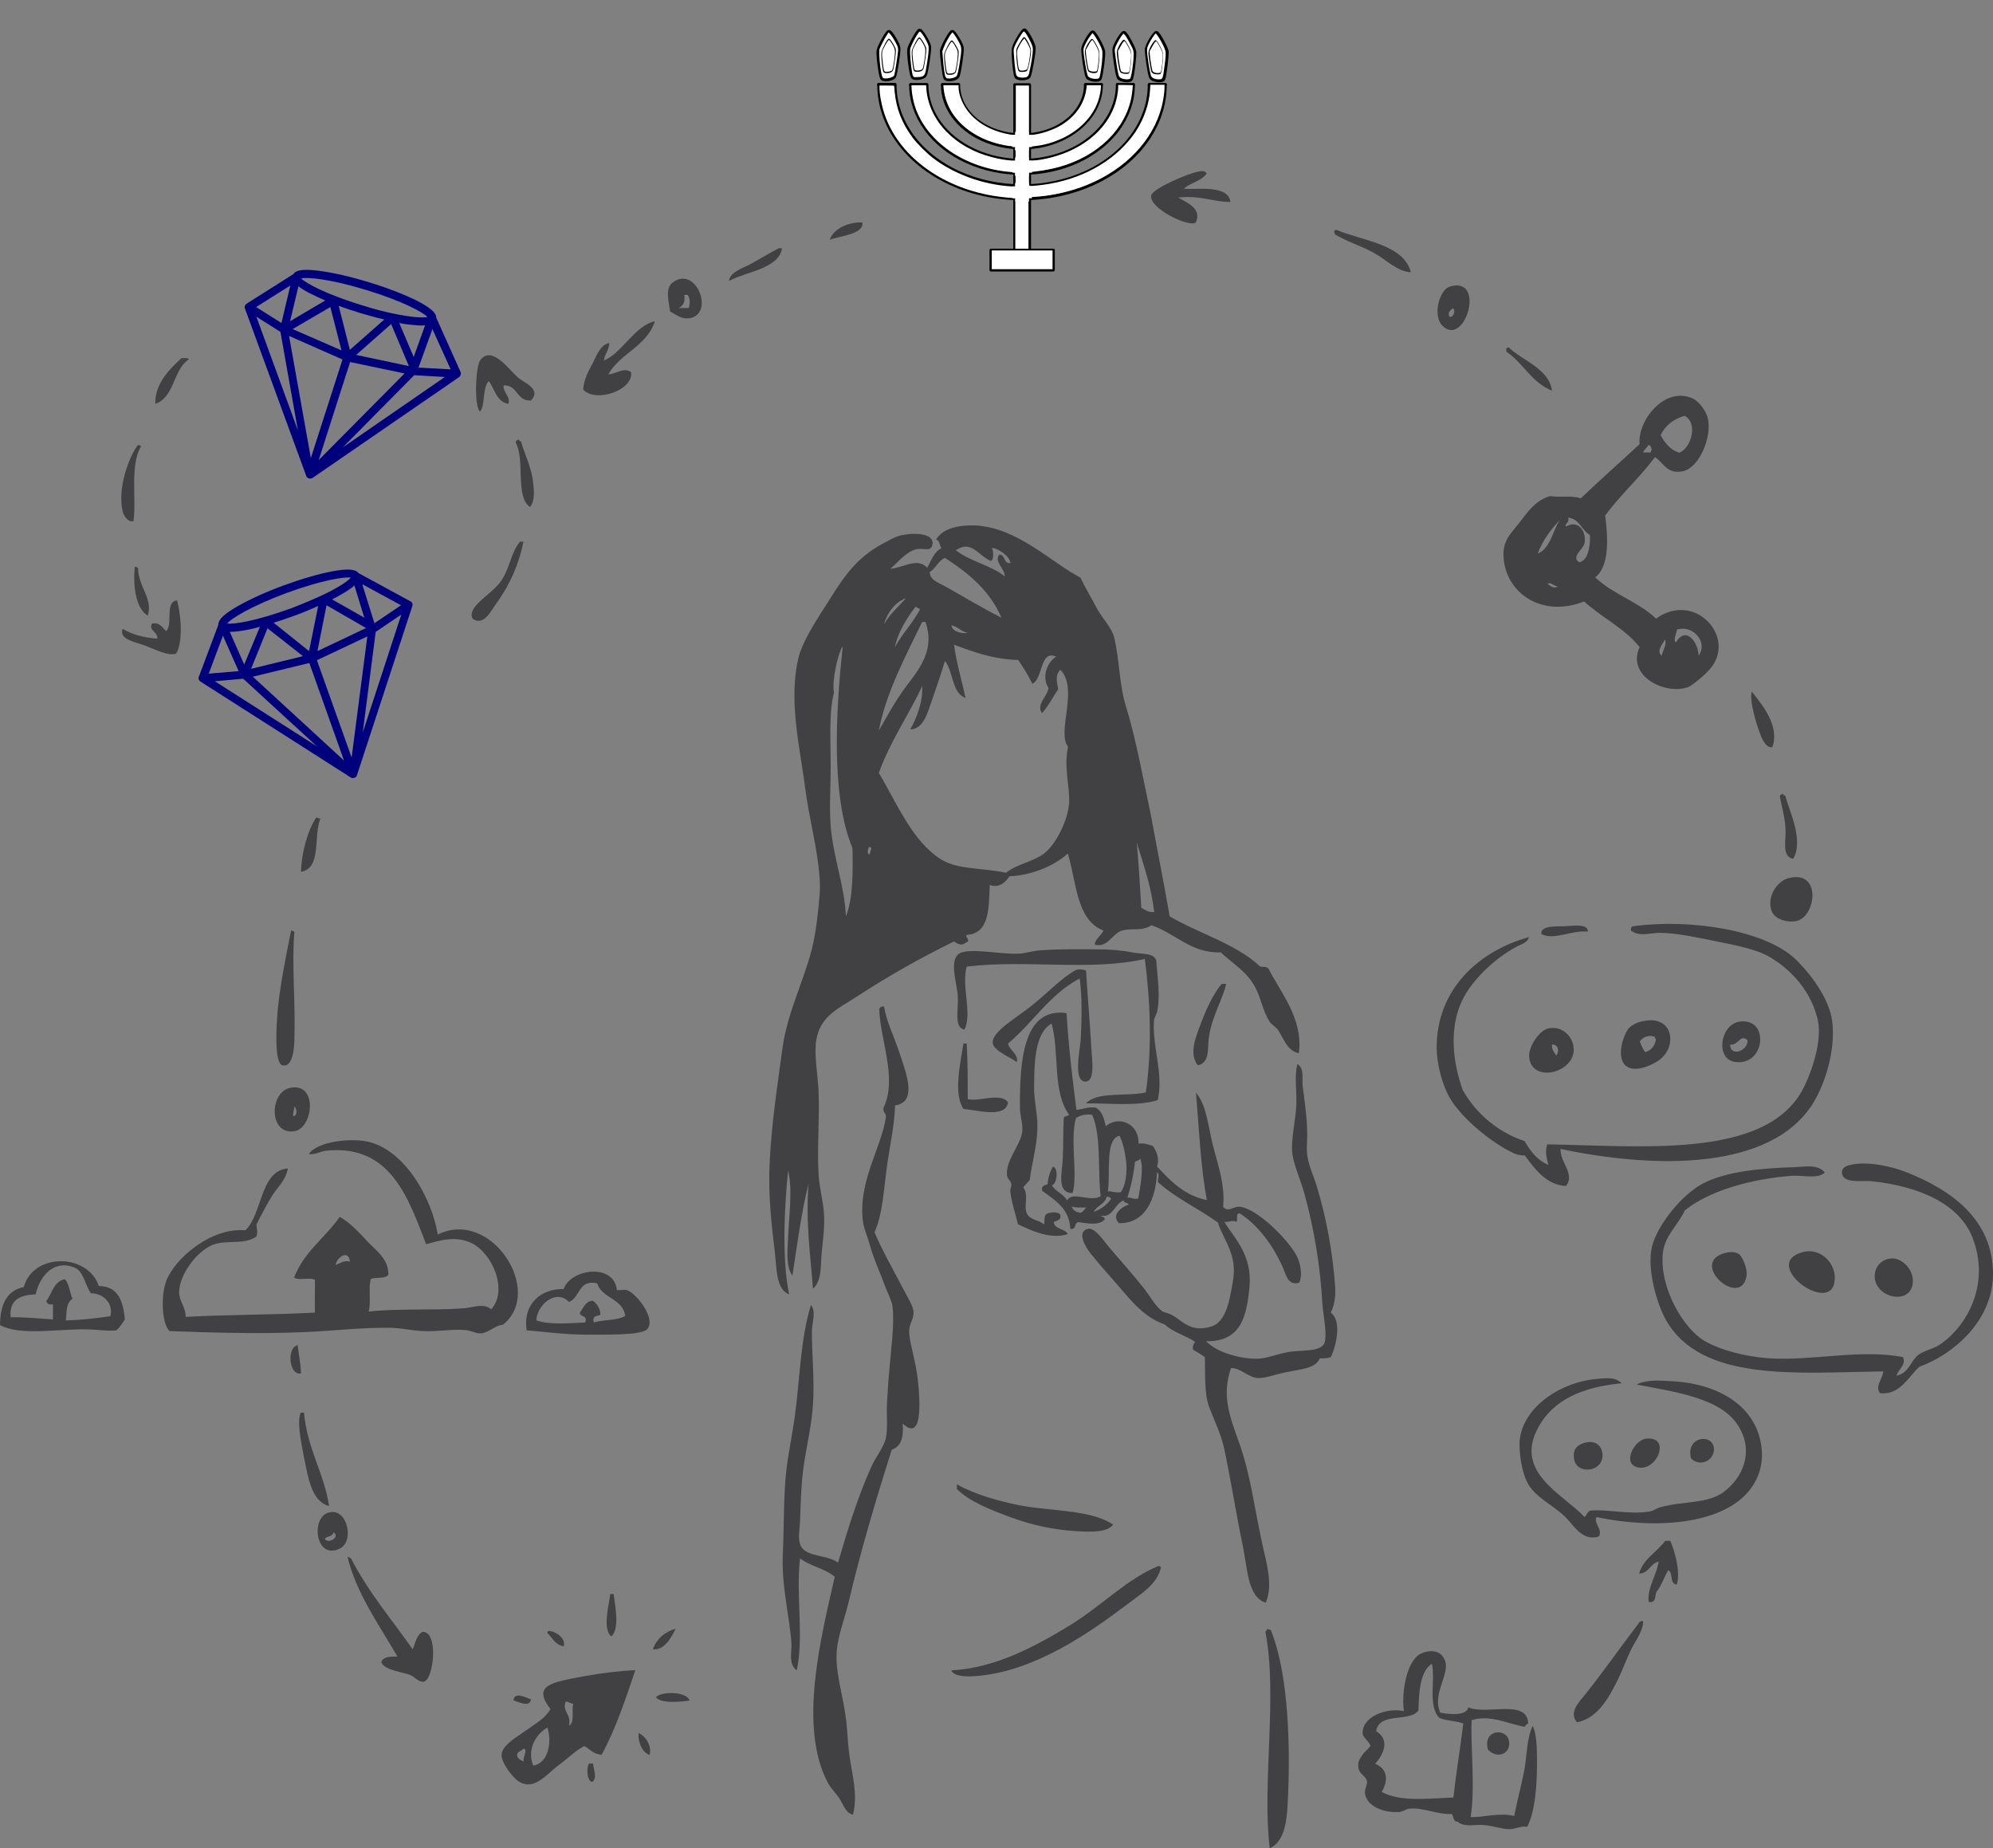 <?xml version="1.0" encoding="utf-8"?>
<!-- Generator: Adobe Illustrator 26.3.1, SVG Export Plug-In . SVG Version: 6.00 Build 0)  -->
<svg version="1.1" id="图层_1" xmlns="http://www.w3.org/2000/svg" xmlns:xlink="http://www.w3.org/1999/xlink" x="0px" y="0px"
	 viewBox="0 0 786.7 729.5" style="enable-background:new 0 0 786.7 729.5;" xml:space="preserve">
<rect x="0" y="0" width="786.7" height="729.5" fill="#808080" stroke="none"/>
<style type="text/css">
	.st0{fill-rule:evenodd;clip-rule:evenodd;fill:#414042;}
	.st1{fill:#00007C;}
	.st2{fill:none;stroke:#000000;stroke-width:1.159;stroke-linecap:round;stroke-miterlimit:3.2;}
	.st3{fill:none;stroke:#000000;stroke-width:1.226;stroke-linecap:round;stroke-miterlimit:3.2;}
	.st4{fill:none;stroke:#000000;stroke-width:1.186;stroke-linecap:round;stroke-miterlimit:3.2;}
	.st5{fill:none;stroke:#000000;stroke-width:1.208;stroke-linecap:round;stroke-miterlimit:3.2;}
	.st6{fill:none;stroke:#000000;stroke-width:1.156;stroke-linecap:round;stroke-miterlimit:3.2;}
	.st7{fill:none;stroke:#000000;stroke-width:1.194;stroke-linecap:round;stroke-miterlimit:3.2;}
	.st8{fill:none;stroke:#000000;stroke-width:1.195;stroke-linecap:round;stroke-linejoin:round;stroke-miterlimit:3.2;}
	.st9{fill:none;stroke:#000000;stroke-width:1.275;stroke-linecap:round;stroke-linejoin:round;stroke-miterlimit:3.2;}
	.st10{fill:#FFFFFF;stroke:#000000;stroke-width:1.204;stroke-linecap:round;stroke-linejoin:round;stroke-miterlimit:3.2;}
	.st11{fill:none;stroke:#FFFFFF;stroke-width:2.023;stroke-linejoin:round;stroke-miterlimit:3.2;}
	
		.st12{fill-rule:evenodd;clip-rule:evenodd;fill:#FFFFFF;stroke:#FFFFFF;stroke-width:1.858;stroke-linejoin:round;stroke-miterlimit:3.2;}
	.st13{fill:none;stroke:#FFFFFF;stroke-width:1.943;stroke-linejoin:round;stroke-miterlimit:3.2;}
	
		.st14{fill-rule:evenodd;clip-rule:evenodd;fill:#FFFFFF;stroke:#FFFFFF;stroke-width:1.997;stroke-linejoin:round;stroke-miterlimit:3.2;}
	
		.st15{fill-rule:evenodd;clip-rule:evenodd;fill:#FFFFFF;stroke:#FFFFFF;stroke-width:1.857;stroke-linejoin:round;stroke-miterlimit:3.2;}
	.st16{fill:none;stroke:#000000;stroke-width:1.185;stroke-linecap:round;stroke-linejoin:round;stroke-miterlimit:3.2;}
	.st17{fill:none;stroke:#FFFFFF;stroke-width:2.223;stroke-linejoin:round;stroke-miterlimit:3.2;}
	.st18{fill:none;stroke:#FFFFFF;stroke-width:2.223;stroke-linejoin:round;stroke-miterlimit:3.2;}
	.st19{fill:none;stroke:#FFFFFF;stroke-width:2.223;stroke-linejoin:round;stroke-miterlimit:3.2;}
	.st20{fill:none;stroke:#FFFFFF;stroke-width:2.224;stroke-linejoin:round;stroke-miterlimit:3.2;}
	.st21{fill:none;stroke:#FFFFFF;stroke-width:2.224;stroke-linejoin:round;stroke-miterlimit:3.2;}
	.st22{fill:#FFFFFF;stroke:#000000;stroke-width:1.494;stroke-linecap:round;stroke-linejoin:round;}
	.st23{fill:none;stroke:#000000;stroke-width:1.494;stroke-linecap:round;stroke-linejoin:round;}
	.st24{fill:#FFFFFF;}
</style>
<g id="Layer_2">
	<path class="st0" d="M476.3,68.5c-2,3-6.4,3.6-9,6c6,0.4,17.4-1.6,18.4,5.2c-5.9,0.2-12.4-2.8-20.6-1.7c3.5,2,9.5,4.4,6.9,9.9
		c-3.1,1.8-18.4-5.7-17.6-10.7c0.4-2.8,15.3-9,18.4-9.4C474.3,67.4,475.8,67.3,476.3,68.5z"/>
	<path class="st0" d="M340.4,87.8c0.8,4.8-9.7,5.4-12.9,6.9C329.1,89.9,335.4,87.6,340.4,87.8z"/>
	<path class="st0" d="M556.9,107.5c-5.5-0.4-9.7-5-14.6-7.7s-10.5-4.4-15.4-7.3c0.1-0.5-0.1-0.8-0.4-0.9c0.2-0.4,0.4-0.8,0.9-0.9
		C538.1,95.1,554.2,96.5,556.9,107.5z"/>
	<path class="st0" d="M308.7,98c-1.3,8.1-14.2,9.2-21,12.9c0.6-3.7,5.6-5,9-6.9c3.7-2.1,7.4-4.3,10.7-6H308.7z"/>
	<path class="st0" d="M264.5,122.9c-0.7-5-2-9.3,1.3-11.6c9-6.3,16.1,12,6.9,14.2C269.1,126.3,266.9,124.2,264.5,122.9z
		 M267.9,121.6h3.9c0.7-1.5,0.6-4.1-0.4-5.2h-1.3C270.6,119.4,269.5,120.7,267.9,121.6z"/>
	<path class="st0" d="M572.3,113.1c14.5-4.3,5.9,24.5-3,15.4C565.4,124.5,568.2,114.3,572.3,113.1z M572.3,125.1
		c1.5,0.2,2.3-2.5,1.3-3.4C572.6,122.2,571.1,123.6,572.3,125.1z"/>
	<path class="st0" d="M258.5,126.8c-3.2,9.9-13.7,12.6-18.4,21c3-0.2,6.3-3,9-0.9c1,7.2-14,12.2-18.9,6.9c0.2-4,2.2-7.6,3.9-10.7
		c1.4-2.7,2.8-7,6.4-7.7c-0.1,2.9-1.8,4.2-2.1,6.9C245.5,139.4,250.5,128.6,258.5,126.8z"/>
	<path class="st0" d="M612.6,154.2c-8-3.2-11.3-10.9-18-15.4v-1.3c0.3-0.1,0.4-0.4,0.9-0.4C601.2,142.5,611.5,145.6,612.6,154.2z"/>
	<path class="st0" d="M209.6,158.1c-5.8,0.3-5.1-6.1-10.7-6c-0.9,2,3,4.9,1.7,7.3c-4.7-0.9-5.3-5.9-7.7-9c-2.6,3-1.3,9.6-3.4,12
		c-2.4-1.5-1.8-17.6,0-20.1c4.4-6.3,11.3,3.4,14.6,6.4C206.8,151.2,213.9,153.4,209.6,158.1z"/>
	<path class="st0" d="M74.6,141.8c-6.3,4-5.6,15-13.3,17.6c-0.2-7.9,5.5-13.6,10.3-18C72.7,141.3,74,141.2,74.6,141.8z"/>
	<path class="st0" d="M653.3,180.4c-6.1,8.2-13.7,14.9-19.7,23.1c1.2,9.1,1.7,20-3.9,24.4c6.8,6.6,17.2,9.7,24,16.3
		c15.3-11.2,32.4,7.6,21,20.2c-2.1,2.3-6.8,6.3-8.6,6.9c-8.9,3-24.1-4.4-18.9-15.9c-5.9-7.4-14.9-11.6-21.9-18
		c-16.2,6.4-30.1-2.7-31.7-16.3c-0.9-7.5,2.6-10.2,6-14.6s6.5-9.1,12.4-10.7c4,0.7,8-0.4,12,0.9c7.6-7.3,15.5-14.2,23.2-21.4
		c-0.9-9.1,9.8-23.1,21-18c2.4,1.1,5.4,5,6,8.1c1.5,7.6-3.6,19.3-9.9,20.6S656.8,182.8,653.3,180.4z M655.5,171.8
		c1.7,3,3.7,5.7,7.3,6.9c4.6-1.6,7.7-11.5,2.2-14.6C660.6,165.4,657.3,167.9,655.5,171.8L655.5,171.8z M648.6,178.6h3
		c0.1-0.3,0-0.9,0.4-0.9c-0.1-1-0.4-1.9-1.3-2.1C650.2,176.8,649,177.3,648.6,178.6L648.6,178.6z M607,218.5
		c5.5-2.1,6.3-11.1,9.4-14.1C612.7,208.5,609.1,212.7,607,218.5z M618.2,207.8c5-2.8,8,2.1,7.3,6.4c-0.4,2.6-5.5,5.5-2.2,7.7
		c3.1-0.2,4.6-5.6,4.3-10.7c-3.3-1.9-4-6.3-8.6-6.9C619.8,206.2,617.2,207,618.2,207.8z M614.8,231.4c-1.4,0-2.9-1.9-3.9-0.9
		C611.7,231.1,613.6,232.7,614.8,231.4z M661.9,248.5c0,1.5-1.6,3.8-0.4,5.1c4-6.7,8.8-0.2,9,5.2
		C674.4,253.4,668.2,246.5,661.9,248.5z M655.9,258.8c0.4-1.9,2.2-4.6,1.3-6.4C656.5,254,653.6,257,655.9,258.8L655.9,258.8z"/>
	<path class="st0" d="M209.2,200.1c-5.9-3.9-1.9-18.8-5.6-25.3c-0.1-0.5,0.1-0.8,0.4-0.9c0.9-0.9,0.8,0.2,1.7,0.4
		c1.1,4.4,4.1,10,4.7,15.9C210.8,193.1,211.3,197.8,209.2,200.1z"/>
	<path class="st0" d="M55.7,176.1c-4.5,7.5-1.8,20.6-3,29.6c-2.5,0.5-3.9-2.4-4.3-3.9c-2.1-9.1,2.5-21.5,6-26.1
		C55.1,175.5,55.2,176,55.7,176.1z"/>
	<path class="st0" d="M206.6,213.8c-1.7,8.8-5.4,17.2-10.7,24.4c-2.1,2.9-4.9,9.1-9.4,6c-2.1-4.8,6.6-8.9,10.7-14.1s4.3-12,8.1-16.3
		L206.6,213.8z"/>
	<path class="st0" d="M53.2,223.7c0.7-0.1,0.7,0.4,1.3,0.4c-0.1,7.2,6.1,12.4,3.8,18.9C53.4,240,52.5,230.8,53.2,223.7z"/>
	<path class="st0" d="M69.9,237c1.5,5.4,2.5,16.4-0.4,21c-3.2,1.1-8.4-1.8-12.9-3.4c-3.9-1.4-9.6-2.3-8.2-6.4
		c3.6,2.2,8.3,3.5,13.7,3.9c0.2-2.9-3.6-3.1-2.1-6c3.3-0.5,4,1.7,5.6,3C68.4,246.4,64.9,237.4,69.9,237z"/>
	<path class="st0" d="M691.5,273c4.2,5.3,11.1,13.6,8.1,21.9c-1.9,0.5-3.5-2.1-4.3-3.9C693.2,286,690.4,276,691.5,273z"/>
	<path class="st0" d="M707.8,339c-4.7-1-2.7-7.4-3-12c-0.3-4.8-1.6-9.1-2.2-12.4c-0.1-0.5,0.1-0.8,0.4-0.9c0.9-0.9,0.8,0.2,1.7,0.4
		C706.4,320.3,712.1,331.9,707.8,339z"/>
	<path class="st0" d="M126.5,323.1c-2.9,6.7,0.6,19.7-7.7,21c0.2-7.2,2.5-16.1,6-21.4C125.5,322.6,125.7,323.2,126.5,323.1z"/>
	<path class="st0" d="M705.7,346.7c13.3-3.7,11.3,14.4,3.9,16.7c-3,0.9-8.9,0-10.3-3.9C697.3,354,701.5,347.9,705.7,346.7z"/>
	<path class="st0" d="M616,453.5c-0.2,5.5,5.8,9.8,2.2,14.6c-7.6-0.2-12.4-6.7-16.3-12c-1.8,0-3.6-0.4-5.2-1.3
		c-8.1-4-19.5-13.1-24.4-21.4c-2.9-4.9-5-12.9-5.2-19.3c-0.3-23.9,17.1-38.9,36.4-44.2c-0.5,2.3-3.4,2.9-5.1,3.9
		c-8,4.3-17.3,12.7-21.4,21.4c-4.9,10.6-3.7,23.8,0.4,35.1c5.4,9.5,14.1,16.7,24.4,20.1c2.3,4,5,7.6,9.4,9.4
		c-0.6-2.2-1.5-5.6-0.4-8.1c35.9,0.5,84.1,5.8,99.9-20.1c3.8-6.3,8.7-20.1,6.9-28.7c-2.4-11.1-10.2-20.1-19.3-25.3
		c-4.8-2.8-13-4.5-20.6-6c-7.9-1.6-16.3-3.4-22.7-3.4c-3.8,0-7.8,1.7-11.2-0.9c-0.1-1,0.1-1.6,0.9-1.7c22.6-3.1,52,1.6,63.9,12.9
		c5.9,5.6,13.4,15.5,14.6,24.4c1.5,11.4-2.7,24.5-7.3,32.2C699.2,462.5,652.5,461.2,616,453.5z"/>
	<path class="st0" d="M626.8,367.7c-6.6-0.6-13.8,3.7-18.4,0.9c-0.2-3.2,5.2-2.9,9-3C620.8,365.5,626.8,364.4,626.8,367.7z"/>
	<path class="st0" d="M114.9,367.3c0.7-0.1,0.7,0.4,1.3,0.4c-1.1,13.5,0.5,27.5,0,42.9c-0.1,3.8-0.8,10.8-4.7,9.9
		c-3.2-0.8-2.4-14.4-2.1-18.9C110.1,390.2,113.3,375.7,114.9,367.3z"/>
	<path class="st0" d="M457,434.2c-7.9,2.6-19.6,1.2-28.3,1.3c4.5-4.8,15.9-2.6,23.6-4.3c2.5-17.4,1.8-36-0.4-52.7
		c-21.4,4.9-45.9,0.2-70.3,3c-2.2,8,2.3,18.6-0.9,24.9c-4.3-0.8-2.3-8.1-2.6-12.9c-0.3-5.3-3.3-13.5,0-16.7s17,0.1,24.4-0.4
		c2.6-0.2,5.4-1.1,8.1-1.3c8.1-0.6,17-0.4,22.7-0.4c4.7,0,9.5,0.4,14.1,1.3c4.1,0.7,7.8,0.1,9,3c0.4,6.4,1.7,13.6,0.4,20.1
		c-0.2,1.1-1.2,2.6-1.3,3.9C454.8,413.1,459.4,424.1,457,434.2z"/>
	<path class="st0" d="M428.7,383.1c0.5,9.1,1.4,18.4,2.1,30.9c0.2,3.7,1.6,12.6-2.1,12.9c-5.3,0.4-2.4-12.2-2.1-16.7
		c0.4-8.1,0.6-16.3-0.4-24c-11.8,6.2-18.5,17.5-28.3,25.7c0.6,2.8,4.4,4.4,3.4,7.3c-1.7-1.5-8.9-4.3-9.4-7.3
		c-0.9-4.5,9.9-10.5,15.4-15c7.6-6.2,11.9-11.1,17.6-14.1C426.1,382.5,427.5,382.6,428.7,383.1z"/>
	<path class="st0" d="M484,388.3c-1.2,6-6,13.4-6.9,21.9c-0.4,4.2,0.3,9.3-4.3,10.3c-3.7-4.8-0.6-11.6,1.3-16.7
		c2.3-6.1,4.8-11.4,8.1-15.4L484,388.3z"/>
	<path class="st0" d="M348.1,397.3h0.9c0.8,5.8,3.9,11.6,6.4,19.3c2.4,7.2,6.7,18.6-2.1,19.7c-0.2,7.6-1.9,15.1-3,22.7
		c-1.4,9.6-1.8,20.2-5.1,27.4c2.9,7,7.9,15.7,12,23.6c1.1,2.2,3.4,5.7,3.4,8.1c0,3.1-2,4.5-1.7,8.2c0.3,4.5,2.6,11,3.4,18.4
		c1,9,1.8,24.5-6,17.2c0.5,5.3-0.6,9.1-4.3,10.3c-6,19-12.1,39.2-17.1,60.5c-1.7,7-4.7,14.3-4.7,21c-0.1,8.2,3,17.2,3.9,26.2
		c0.5,4.6,0.6,9.1,1.3,13.7c1,7.2,3.3,14.5,1.3,22.7c-2.7-0.6-3.8-3.8-5.1-6s-3.5-4.2-4.7-6.4c-12-22.2-2.7-58.1,2.6-81.5
		c-3.7-3.3-9.8-4.2-13.7-7.3c-1.7,14.3,1.6,31-1.3,44.2c-3.4-2.5-1.9-7.3-2.1-10.7c-0.7-10.5-4-22.8-3.4-35.2
		c0.5-9.1,0.2-21.7,1.3-32.2c0.8-7.3,2.4-14.6,3.4-21.9c2.1-15.3,2.2-30.5,6.4-44.2c2.1,2.5,0.5,6.9,0.4,9.9
		c-0.2,7.2,1.1,19.4,0.4,29.6c-0.5,7.5-2.3,15.3-3.4,22.3c-1.3,8.2-1.4,15.8-1.7,23.6c-0.2,4-1,7.2,0.4,9.9
		c2.4,4.3,10.4,3.2,14.6,6.4c4-13.7,7.8-26,13.3-38.2c1.8-3.8,4.9-7.6,5.6-11.1c0.8-4.1,0.2-9.1,0.4-13.3c0.3-4.5,0.5-8.8,0.9-12.9
		c0.6-7.8,2.2-18.6,1.3-25.7c-0.3-2.2-2-5.4-3-8.1c-2-5.5-4.4-10.4-6-16.3c-0.8-2.9-2.2-6-2.6-8.6c-2.3-15.7,7.2-29.5,9-41.6
		c0.2-1.8-1.4-1.7-0.9-3.9c5.6-11.5-1.7-27.7-1.7-39C347.2,397.8,347.6,397.5,348.1,397.3z"/>
	<path class="st0" d="M421,399.9c0.8,13.2,2.3,25.7,3.9,38.2c2.6-0.3,4.5-1.3,7.7-0.9c2.4,1.4,3.2,4.2,3.9,7.3
		c5.4-4.5,13.3-0.7,12.9,6.9c2.4-0.3,3.9,0.4,5.6,0.9c1.5,1.8,2.8,5.3,1.7,8.1c5.3,5.7,10.6,11.4,19.7,13.3
		c-2.5-12.9-3.2-29.7-4.3-42.4c4.1,4.9,4.7,12.5,6.4,19.7c2,8.2,5.2,16.3,4.3,25.3c1.9,2.4,4-0.1,6.4,0c6.9,0.4,20.6,14.1,23.2,20.6
		c1.1,2.9,1.7,7,0.4,9.4c-4.4,1.3-5.2-3.2-6.4-6c-3.7-8.3-9.6-16.7-17.1-21.4c-1.7-0.1-0.5,2.7-1.3,3.4c-1.6-0.9-2.7,0.2-4.7,0
		c3.9,6.4,11.1,13,9.9,25.7c-1.1,12.2-3.7,21.6-17.1,21.4c4,4.3,13.4,7.1,20.6,6.9c3.1-0.1,6.9-1.7,11.6-2.6
		c5.1-1,13.4,0.2,14.6-3.9c1-3.4-0.6-11-0.9-15c-0.8-14.5-3.1-28.9-6.9-42.9c-1.7-6.6-5-12.9-5.1-18.4s1.5-11.8,1.7-17.6
		s-0.8-10.9,0.4-15.9c2.8,1.6,1.8,5.6,2.1,8.6c0.8,6.8,2.2,14.6,1.7,23.1c-0.4,6.6,1.8,9.9,3.8,16.3c3.9,12.8,6.3,26.1,7.3,39.4
		c0.3,4.2-0.2,7.7-1.7,10.7c4.5,3.3,2.1,13.3,0,17.6c-1.4,0.4-2.8,0.6-4.3,0.4c-1.7,4.1-7.4,4.3-13.7,5.6c-4.4,0.9-8.2,2.5-11.1,2.2
		c-3.9-0.5-6.7-4.1-10.3-3.9c-3.8,11.2-0.4,19.2,3.4,30c4.3,12.2,5.7,24.2,8.6,37.7c1.8,8.7,4.9,17.7,1.7,24.9
		c-7.1-2.3-7.1-13.1-9-22.3c-2.6-12.5-4.6-25.3-7.3-38.2c-1.3-6.1-4-11.4-6-16.7s-1.5-13.2-1.7-19.7c-1.5-1.1-3.1-2.1-4.7-3
		c-0.2-1.1,0.1-2.2,0.9-3c-3.7-2.6-8.8-3.8-12-6.9c-9.4-3.2-14.7-11.4-21.9-19.3c-2-2.2-4-4.6-7.3-8.6c-2.2-2.7-5.9-9-0.9-9.9
		c2.5-0.4,6.1,4.9,8.1,7.3c5.5,6.5,9,10.2,14.1,16.7c2.1,2.7,4.3,6.7,6.9,8.6c0.8,0.5,2.6,0.7,4.3,1.7c3.9,2.4,7.1,6.7,15,4.3
		c6-1.8,7.3-10.6,8.6-18c1.8-10.4-3.6-15.8-6-23.1c-7.6-5.5-16.7-9.6-23.6-15.9c-0.2-2,0.9-2.8-0.4-3.9c-0.4,11-4.9,20.3-15,20.1
		c-3.2-3.1,0.9-6.5,3.9-7.3c-0.3-0.9-2-0.5-2.1-1.7c-3.6,1.4-4.3,7.1-9,6c0.4,0.6,1.5,0.6,1.7,1.3c-1.9,2.8-7.1,1.8-10.3,1.3
		c-2.1-0.1-0.8,3.2-3.4,2.6c-0.5-8.3-6.2-11.2-11.1-15c-0.5-2.1,1.1-2.1,2.1-2.6c0.2-2.4,0.9-4.8,2.1-6.9c2.4,0.5,1.6,7.1-0.4,7.3
		c1.4,2.6,4.6,3.4,6,6c2.3-3.9,9.2,1,13.3-1.7c-1.3-8.3,0.4-23.9-3.4-32.1c-2.2-0.3-4.5,0.1-6.4,1.3c-2.4,8.8,0.8,22.2-1.3,29.6
		c-6.5,0.1-4.1-8.3-3.9-13.3c0.3-5.7,0.1-11.7,0.4-16.3c0.2-1,1.7-0.6,2.1-1.3c-6.7-9.2-3.7-24.6-6.9-36c-7,4-6.8,16.5-6.9,25.7
		c0,4.8,1.3,9.8,1.3,14.6c0,8-2.3,14.9-3,21.4c-0.8,1.1-1.9,1.9-2.6,3c2.3,2.8,0.2,7,1.3,9.9c1.1,3.1,4.7,2.7,6.9,4.7
		c0.4-1-0.3-3.6,1.3-4.3c1.4-0.6,4.3-0.8,5.1,0.4c0.6,2.4-1.5,2.3-2.6,3c0.5,3,4.4,2.4,5.6,4.7c-6.8,2.3-14.7-1.5-19.7-3.9
		c-0.7-3.2-2.5-8.4-3-12.9c-0.1-1,0.6-2.2,0.4-3c-0.4-1.6-1.6-2-1.7-3.4c-0.6-5.9,5.2-11.6,6-17.1c0.4-2.9-0.9-6.4-0.9-9.4
		C402.5,419,403.8,397.4,421,399.9z M437.3,470.2c1.8,0,3,0.7,5.1,0.4c2-2.7,2.6-8,2.1-12.4c-0.4-3.5-1.4-7.7-2.6-9.9
		C436.1,449.6,438.4,462.7,437.3,470.2L437.3,470.2z M450.1,457.3c-0.4,0.8-1.5,0.8-2.1,1.3c-0.5,4.8-1.5,9.6-3,14.1
		c1.7-0.1,2.4,0.8,4.3,0.4C450,468.9,451.6,461,450.1,457.3L450.1,457.3z M431.7,478.3c2.8-0.9,5.2-2.7,6.9-5.1
		c-0.4-0.6-1-0.9-1.7-0.9C436.1,475.3,433,475.9,431.7,478.3L431.7,478.3z M426.6,478.7c0.9-0.5,1.6-1.3,2.1-2.1
		c-2,0-4.2,0.2-5.6-0.4C423.5,477.8,424.8,478.5,426.6,478.7L426.6,478.7z"/>
	<path class="st0" d="M649.5,402.9c11-1.8,12.6,10.1,5.6,15.4c-2,1.5-7.3,4.3-11.2,3.4c-6.9-1.6-3.5-12.9-0.9-15.9
		C644.5,404.3,646.6,403.3,649.5,402.9z M647.3,411c0.4,1.5,1.2,3,2.1,4.3c2.5-0.7,3.8-2.5,4.3-5.1c-0.3-0.1-0.5-0.4-0.4-0.9
		C651.2,408.4,648.7,409.1,647.3,411z"/>
	<path class="st0" d="M686.4,403.3c12.1-2.1,10.7,17.3-1.3,15.9C676.9,418.2,679,404.6,686.4,403.3z M682.9,412.3
		c0.2,5.2,7.3,2.3,6.9-1.7C687,407.9,686.2,412.8,682.9,412.3z"/>
	<path class="st0" d="M611.3,405.9c5.3-1.1,10,3.3,9.9,8.6c-0.2,9.2-16.8,13.1-17.6,2.6C603.3,413.4,607.4,406.7,611.3,405.9z
		 M614.3,416.6c1.3-1.4,0.9-4.5-1.7-4.3C612.5,414.4,613.5,415.4,614.3,416.6z"/>
	<path class="st0" d="M380.3,411.9h1.3c0.4,7.2,0.4,15.6,0.4,21.9c4,1.3,13-2.8,15.9,1.3c-0.9,6.5-12.4,3-17.6,2.6
		C376.2,431.7,379.2,419.2,380.3,411.9z"/>
	<path class="st0" d="M114.5,429.4c11.2-2.3,9.1,16,1.7,17.1C106,448.1,106.3,431.1,114.5,429.4z M115.8,440.6
		c1.7-0.2,1.4-3.1,0.4-3.9C116.2,438.1,115.5,438.9,115.8,440.6z"/>
	<path class="st0" d="M172.8,487.3c21.2-10.5,42.2,22.6,25.7,35.6c-3.1,0.2-5.6,3.2-8.6,3.4c-2,0.1-4-1.1-6-1.3
		c-5.2-0.5-11.3,0.7-17.1,0.4c-4.3-0.2-8.3-1.2-12.4-1.3c-11.1-0.2-22.7,1.2-34.3,1.7c-18,0.8-36,0.2-53.2-0.4
		c-3-3-3.5-13.8-1.3-19.7c3.3-9,17.8-21.3,31.3-20.1c6.8-6.6,5.7-23.5,16.7-24.4c-0.7,4.7-4.3,7.6-6.4,11.1s-4,7.1-6,11.1
		c0.2,2,0.6,2.9,0,4.7c-5.1,3.5-12,1-17.6,3.4c-6.4,2.8-12.8,12-12.9,18.4c0,3.9,2.5,5.5,2.6,9.9c15.6-0.9,35-0.8,51-1.7
		c-0.1-4.1,0.1-10.1,0-12.9c-1.8-1.2-6.4,0.4-8.2-0.9c3.8-10.2,12.3-15.7,18-24c4.3,2.5,7.8,6.3,11.1,9.9c3.1,3.3,8.2,6.6,8.1,12.9
		c-1.1,1.8-4.8,0.9-6.9,1.7c-1.1,3.4,0.2,9.4-0.9,12.9c11.6-1.3,25.8-0.4,37.7-1.3c3.6-0.3,7.6-2.2,10.7,0.4
		c6.7-7.4,0.6-22-7.7-26.1c-6.2-3-12.1-1.2-18,0.4c-6.8-17.4-13.7-39.6-39.4-36.9c-2.7,0.3-4.3,1.7-6.9,1.3c3.5-5.1,17.1-6.5,24-4.7
		C160,454.5,170.4,472.8,172.8,487.3z M132.5,499.3c1.9-0.7,3.4-2,5.6-1.3C137.8,493.1,132.9,496.1,132.5,499.3z"/>
	<path class="st0" d="M742.1,549.9c-2.1-2.7,1-5.6,1.3-8.6c-34.3,0.5-71.6,4.3-85.7-20.1c-3.4-5.9-7.8-20-5.6-29.2
		c2.1-8.4,11.8-20.6,20.2-24.9c9.1-4.7,22.6-6,36-6.4c3.7-0.1,9.2-1.4,12,2.1c-2.6,2.7-8.8,1-12.9,1.3c-16.2,1.2-32.8,5.9-42.4,13.7
		c-2.7,6-7.8,9.7-8.6,16.7c-1.5,13.6,8,29.8,16.3,34.7c6.5,3.8,16.2,6.2,24.9,6.9c17.3,1.3,36.9-3.8,53.6-0.4
		c1.3,3.1-1.9,4.8-2.6,7.3c5.1-1.1,5.5-5.8,8.6-8.2c2.3-1.7,5.7-2.3,8.1-3.8c11.1-7.2,20.5-24.1,13.3-42.5
		c-5.2-13.3-21.1-20.4-40.3-22.3c-2.9-0.3-10.6,1.1-11.2-3c-0.3-2.2,1.5-3,3.4-3.4c6.5-1.6,16.4,0.6,22.3,3
		c16.8,6.7,34,18.2,33.9,40.3c-0.1,11.2-6,20.2-12.4,26.1c-4.8,4.5-10.5,8-16.7,10.3C753.2,543.6,749.8,550.8,742.1,549.9z"/>
	<path class="st0" d="M711.7,494.2c7.2-1.9,13.7,5,12.4,12C721.9,518.9,694.7,498.7,711.7,494.2z"/>
	<path class="st0" d="M680.8,494.6c2.3-0.6,4.2-0.5,5.6,0.4c1.2,0.8,3.5,5.6,3,8.6C687.3,516.9,666.4,498.6,680.8,494.6z"/>
	<path class="st0" d="M746,496.8c4.2-0.8,9.8,4.1,9,9.9c-1.1,8.6-15,5.6-15-3C740,500.1,742.6,497.2,746,496.8z"/>
	<path class="st0" d="M49.3,520.8c-1.1,1.4-1.9,3.2-3.4,4.3c-3.7,0.4-8.1-0.4-12-0.4c-12.2-0.1-26.1,2.6-33.9-1.7
		c0.1-8,2.6-13.6,9.4-15c3.8-13.8,25.4-13.2,29.6-0.4C46.7,507.7,48.6,513.6,49.3,520.8z M29.1,500.2c-8-3-13.5,3.6-15,10.7
		c-6.1,0.2-10.5,2.1-9.9,9c5.8,0,11.2,0.5,16.7,0.9v-6c-1.5,0.3-2.4-0.2-2.6-1.3c2.3-3,2.9-7.7,7.3-8.6c1.7,1.8,1.9,5.2,3,7.7
		c-2.6,2-2.2,4.6-2.6,8.6c5.9-0.2,11.8-0.8,17.6-1.7c1.3-5.4-3.4-9.2-7.7-9C33.4,507,33.1,501.6,29.1,500.2z"/>
	<path class="st0" d="M243.5,509.2c1,0.2,2.8-0.3,3.9,0c3.7,1.1,11.7,11.3,8.1,15.4c-2.4,2.7-17.5,2.1-24,2.2
		c-9.2,0-17.7-1.3-23.6-1.7c-1.6-10.3,5.5-16.5,14.6-16.3C225.2,500.8,242.4,498.4,243.5,509.2z M224.6,513.9
		c-5.1-5.3-12.6,1-12.9,7.3c5.6,1.8,12.6,1.1,19.3,0.8c1.1-3.1-2.1-1.9-2.1-3.9c1.4-1.8,2.1-4.5,5.1-4.7c1.8,1.3,3,3.3,3,5.6
		c-1.4,0.5-3.4,0.3-2.6,3c3.8-1.2,9.3-0.7,12.4-2.6c-1-7-9.2-6.8-11.1-12.9C228.1,505,229.1,512.2,224.6,513.9L224.6,513.9z"/>
	<path class="st0" d="M117.5,531c0.4,3.7,1.2,7,1.3,11.1C113.9,543,113.2,531.6,117.5,531z"/>
	<path class="st0" d="M640.1,546c-14.9,1.4-26.9,6.2-33,17.6c-9.5,17.6,9.8,26.1,18.4,35.2c1-0.9,1.1-2.7,3-2.6
		c7.2-0.4,15,1.7,22.7,0.4c1.4-0.2,2.7-1.3,4.3-1.7c9-2.5,18.4-1.2,24.9-6c7.5-5.6,12-15.7,6-25.7c-3.6-6-9.6-9.1-17.2-11.6
		c-7.2-2.3-15.3-3.6-23.2-5.1c4.4-2.2,9.7-1.5,14.2-1.3c18.5,1,33.8,10.2,35.2,27c0.3,3.3-0.1,6.7-1.3,9.9
		c-7.5,19.5-38.5,22.1-63.9,16.7c-1.3,2.4,2.6,4.8,0.9,7.7c-6.8,2-9.8-4.6-13.7-8.2c-5-4.6-11.8-7.6-14.6-13.3c-2.2-4.4-3-11-3-15
		c0.2-13.7,15.5-24.4,30.4-25.7C633.2,544.1,637.5,543.2,640.1,546z"/>
	<path class="st0" d="M120,557.6c1.2,14.1,8.2,24.6,9.9,36.9c-6.7-1.9-8.1-10.2-9.9-19.3c-1.3-6.7-2.8-14-1.3-17.6H120z"/>
	<path class="st0" d="M649.5,567.9c10.5-1.5,4.6,13.5-3.4,11.2C640.4,577.4,645.1,568.6,649.5,567.9z"/>
	<path class="st0" d="M667.5,575.6c-2.2-8.3,8-10,9-4.3c0.4,2.9-1.6,5.5-4.4,5.9C670.4,577.5,668.7,576.9,667.5,575.6z"/>
	<path class="st0" d="M625.1,569.6c4.6-1.4,6.8,1,7.3,3.4c1.7,8-10.3,9.7-11.1,2.6C620.8,572.1,622.5,570.5,625.1,569.6z"/>
	<path class="st0" d="M377.7,585.9c6.8,3.8,15.6,6.4,24.4,8.2c12.9,2.5,28.5,1.7,37.3,7.7c-2.4,3.1-8.5,2.9-14.1,2.6
		c-9.1-0.5-18-2.4-26.6-5.6c-8.1-3-16.3-6.3-21-11.1L377.7,585.9z"/>
	<path class="st0" d="M129.5,597.1c7.5-2.5,10.6,11.2,4.7,14.1C124.7,616,122.5,599.4,129.5,597.1z M128.2,607.4
		c1.5,2.3,6.3-0.9,3.4-2.6C131.5,606.6,129,606.2,128.2,607.4L128.2,607.4z"/>
	<path class="st0" d="M659.3,608.2c1.9,4.2,4.1,12.4,2.6,17.2c-3,0-1.3-4.7-3.4-5.6c-1.7,2.8-2.7,6.2-4.7,8.6
		c-0.6,1.7-0.1,4.5-3,3.9c-0.7-5.6,3.1-10.3,3.9-15.9c-3.4,0.7-3.7,4.6-7.7,4.7c1.8-6,7-8.4,10.3-12.9L659.3,608.2z"/>
	<path class="st0" d="M137.2,614.6c0.7-0.1,0.7,0.4,1.3,0.4c6.8,13.3,16.1,24.2,24.4,36c1.1-2.5,1.5-5.6,3.9-6.9
		c6.5-0.2,4.4,19.1,0.4,19.7c-1.7,0.3-3.5-1.8-5.1-2.6c-2.7-1.2-10.3-1.8-11.6-5.1c0.7-2.2,3.4-2.3,6.4-2.2
		C150.5,642.7,140.6,629,137.2,614.6z"/>
	<path class="st0" d="M458.3,618.5c-1.3,6.8-8.2,10.8-13.7,15c-14.5,11-35.6,25.6-57.5,27.9c-3.2,0.3-10.2,1-11.6-2.1
		c17.6-0.8,34.1-10,47.2-18c12.3-7.6,22.7-18.5,34.7-23.2C457.8,618.2,457.9,618.5,458.3,618.5z"/>
	<path class="st0" d="M240.9,629.2h1.3c0.6,4.3,2.5,13.9-0.9,16.7C237.7,643,240.4,633.5,240.9,629.2z"/>
	<path class="st0" d="M648.6,639.9c0,4-2.9,7.4-4.7,11.1s-3.3,7.8-5.1,11.6c-3.4,6.9-7.9,15.6-16.3,17.2c-3.3-3.7,0.6-7.8,3-10.7
		c6.8-8.4,14.6-19.6,21-27.9c0.3-0.4,0.6-1.2,1.3-1.3L648.6,639.9z"/>
	<path class="st0" d="M266.7,642.9c-1.8,3.6-4.5,8.6-9,8.1C259.1,647,262.5,644,266.7,642.9z"/>
	<path class="st0" d="M500.3,642.9c0.4,0.3,0.8,0.4,1.3,0.4c6.2,15.2,7.8,40.1,6.9,63.9c-0.4,8.7-0.4,19.3-7.3,22.3
		c-3.1-25.6,3.2-60.3-1.7-85.3C499.6,643.7,500.2,643.5,500.3,642.9z"/>
	<path class="st0" d="M222.5,649.8c-3.4-0.5-4.4-3.3-6.4-5.2c-0.1-0.5,0.1-0.8,0.4-0.8C218.8,643.6,223.6,646.5,222.5,649.8z"/>
	<path class="st0" d="M568.5,676c3.5,0.7,10.4,1.4,11.1-2.1c6.8,3.2,23.5-3.5,23.6,6.4c-0.6,0.2-1.1,0.7-1.3,1.3
		c-6.4-1.1-13.9-5-21-2.6c-0.5,9.9,1.5,26.4-0.4,38.2c4.2,0.3,11.8-1.9,17.2-0.4c1.1-5.6,2.7-11.6,3.9-17.6s0.9-12.7,3.4-18
		c1.5,3,1.7,8.6,1.7,13.3c0.1,9.4-0.7,20.7-3.9,26.6c-2.1-0.6-4.3,0.8-6.9,0.9c-3.3,0-7.5-1.7-11.6-1.7c-3.3,0-6.6,0.8-9-1.3
		c-1.8,0.1-1.4-2-2.2-3c-5.8,0.3-11.5-2.7-16.7-2.1c-1.4,0.1-2.6,1.2-3.9,1.3c-6,0.5-13-2.1-13.7-7.3c-0.2-1.8,1-3.4,0.8-4.7
		c-0.3-2.3-3.1-2.7-3.4-5.6c-0.3-2.6,0.7-3.4,1.7-5.1c0.5-0.8,3-2.9,3-3.4c0.1-1-2.9-3.4-3-4.7c-0.5-6.8,9.5-10.5,16.3-9
		c-1-5.5,0.4-18.6,6-22.3c2.3-1.5,7.2-2.4,9.4,0.9C573.8,659.6,564.9,667.7,568.5,676z M559.9,675.1c-3.4,4.9-15.4,0.4-16.7,8.2
		c5.5,3.4,3.1,9-0.4,12.9c4.9,1.9,5.3,6.5,2.6,11.1c7.4,4,17.9,2.6,28.3,2.2c1.1-9.9,2.7-19.3,3.9-29.2c-2.7-1.1-6.7-1-9.4-2.2
		c-4.7-4.6-1.5-15.5-3-21.4C560.3,659.8,560.1,668.8,559.9,675.1L559.9,675.1z"/>
	<path class="st0" d="M250.8,659.2c-3.9,11.6-7.8,23.3-13.3,33.4c-3.3-0.1-4.6-2.3-6.9-3.4c-3.3,1.7-6.4,4.8-10.3,7.7
		c-4.8,3.6-9.7,10.4-15.9,6c-2-1.4-6.6-7.1-6.4-10.3c0.1-3.8,6.5-7.3,9.4-9.4c4.1-3,7.6-4.7,9.9-8.6c-7.4-9.5,0.6-10.6,12.9-12.9
		C237,660.4,243.9,659.6,250.8,659.2z M224.6,681.1c2.4-1.1,0.9-6,1.7-8.6c-1.2-0.1-1.8-0.8-3-0.9
		C221.8,675.8,225.6,676.4,224.6,681.1L224.6,681.1z M216.1,681.9c-4.3,2.3-8.3,8.5-5.6,15C216.6,695.9,217.9,687.4,216.1,681.9
		L216.1,681.9z M204.1,692.7c0.1,1.6,1.5,2,2.6,2.6c-0.4-1.8,1.8-4.8,0-5.1C206,691.1,204.3,691.2,204.1,692.7L204.1,692.7z"/>
	<path class="st0" d="M272.2,671.2c-3.8,0.6-11.3,1.3-13.3-1.3C261.1,667.5,271,667.6,272.2,671.2z"/>
	<path class="st0" d="M209.6,670.8c-0.5,3.3-5,0.9-6.9,0.4C202.9,667.5,207.8,670.1,209.6,670.8z"/>
	<path class="st0" d="M587.3,690.5c-2-7.7,6.8-8.5,8.2-3.9C597,692.1,591,694.7,587.3,690.5z"/>
	<path class="st0" d="M252.1,684.1c2.8,1.2,5.3,5,4.3,8.6C253.3,691.7,251.7,687.1,252.1,684.1z"/>
	<path class="st0" d="M232.4,696.1h1.7c0.2,2.5,1.8,5.8-0.4,7.3C231.6,702.7,231.5,698.2,232.4,696.1z"/>
	<path class="st0" d="M461.7,361.7c11.6,6.8,26.1,10.8,35.6,19.7c1.6,0.6,2.1-0.2,3.4,0.9c4.9,9.7,13.8,19.9,12,33.4
		c-4.4-0.8-5.9-5.5-8.1-9c-0.9-1.4-2.6-2.1-3.4-3.4c-2.8-4.2-3.5-9.8-6-14.1c-3.4-6-8.5-8.7-13.3-13.3c-11.6,0.5-18.1-7.6-27.4-10.7
		c-3.6,2.5-7.8,1-11.6,2.1s-5.6,6.9-10.7,5.6c-0.3-1.7,2.5-3.7,3.4-5.6c-10.8-4.1-10.6-19.1-14.1-30.4c-4.7,4.3-13.2,8.5-23.1,9
		c-1.3,2.3-4.2,4.8-7.7,3.4c-0.4,9.2-0.1,19.1-9,19.7c-1.2,0.5,1.9,2.5-0.4,3c-1.5,1.5-3.4,0.6-4.7-0.4
		c-13.3,6.5-26.2,13.8-38.6,21.9c-7.1,4.6-14.3,7.6-15.8,17.1c-0.9,5.2,0.5,12.9,0.9,19.7c0.5,10.9-0.6,23,0,33
		c0.3,5.3,1.7,10.3,2.1,15c0.5,5.5-0.4,11.5-0.9,16.7c-0.4,4.8,0.1,10.6-3.4,13.7c-0.9-12.6-3-26.7-1.7-41.6
		c-2.9,11.4-4.5,24.1-6.4,36.4c-2.7-3.6-1.9-10.2-1.7-15.4c0.4-8.9,1.8-18.4,0-26.1c-1.5,14.6-2.5,35.2,0.4,48.9
		c-5.2-1.9-4.9-10.3-5.6-16.3c-1.3-10.9-2.7-22.3-2.1-35.2c0.7-15.8,3.1-31,5.1-45.9c2-14,8.4-26.3,11.6-39c1.7-6.6,2.5-15.2,3-21
		c0.2-2.4,0.2-4.9,0-7.3c-0.8-11.4-4.1-23-5.6-34.7c-2-15.9-6.9-35.3-2.6-52.3c1.4-5.4,5.7-12.4,9-17.6
		c7.5-11.6,12.1-20.8,24.9-27.4c3.8-2,4.8-2.9,9.9-3.4c3.3-0.3,9.5,0.1,9,3.9c-0.5,3.5-3.3,1.4-6.4,2.1c-4.1,0.9-7.7,5.7-10.3,7.7
		c4.7-0.2,10.8-4.7,14.6-0.4c1.6-2.8,2.6-6.2,5.6-7.7c-0.7-1.1-0.6-3.1-2.1-3.4c2.7-4.7,9.5-5.8,15.4-5.6
		c16.7,0.8,29.9,14.5,41.6,20.6c1.8,3.9,4.1,7.6,6.4,12c2.1,4,5.9,7.6,6.9,11.6c2.2,9.2,1.9,18.3,4.7,27.4c3.8,12.1,7,29.6,9.9,43.3
		C456.8,335.5,459.5,348.8,461.7,361.7z M377.3,217.2c5.5,4.4,13.9,5.9,19.3,10.3c0-3.2-4.4-5.9-2.1-8.6c2.5,0.1,1.5,3.6,4.3,3.4
		c0.1-2.6-4.9-6-7.3-6c0.7,0.8,0.9,4.9-0.4,5.1C386.3,219.5,383.5,212.9,377.3,217.2z M373,220.2c-2.7,1.2-3.6,4.1-6,5.6
		c0,3.3,3.8,4.3,6,5.6c7.5,4.2,14.9,8.7,22.3,12.4C390.7,233.1,382.3,226.2,373,220.2L373,220.2z M349,246.4
		c2.2-4.1,5.7-6.9,8.6-10.3C353.1,237.7,349.8,242.6,349,246.4L349,246.4z M361.4,239.5c-3.4,4.3-7.2,10.5-8.1,15.9
		c2.9-5.4,7.1-9.5,9.9-15C362.5,240.2,362,239.7,361.4,239.5L361.4,239.5z M364,245.5c-6.4,13.3-14.2,27.6-17.1,42.9
		c2.8-4.9,5.5-9.9,9-15c5.2-7.5,13.8-15.5,9.4-27.9L364,245.5z M382,249.8c-2.6-0.5-3.8-2.4-6.4-3
		C375.7,249.5,380.2,250.2,382,249.8L382,249.8z M381.1,275.5c-5.5-2.1-4.7-10.4-8.1-14.6c-1.4,4.7-3.3,10.2-5.1,15.4
		c-1.7,4.7-3.2,11.5-8.6,11.6c2.6-4.4,5.1-11.2,4.7-17.1c-5.4,11.7-12.6,21.7-17.1,34.3c6.8,11.2,13.2,27.3,24.9,34.3
		c6.5,3.9,16,3.1,25.3,5.1c4.2-3.4,10.2-4.2,14.6-7.3c4.9-3.4,9.8-13.2,10.3-20.1c0.4-6.7-2.2-14.2-0.4-22.3c-4.6-6,4.3-22.8-3-30.4
		c-2.1,1.8-1.5,4.6-0.9,7.7c-2.2,3.1-3.9,6.7-6.4,9.4c-2.4-3.5,2.1-6.5,2.6-9.9c-2.9-4.5-0.4-10.4,3-12.4c-6.5-2.9-5.1,8.7-9.4,10.7
		c-1.6-3.3-3.5-6.4-5.6-9.4c-10.1-0.3-17.6-3.2-25.3-6C377.5,261.7,380,269.8,381.1,275.5L381.1,275.5z M336.5,334.7
		c-8.6-20.4-6.5-54.9-3.9-78.9c-0.3-0.9,0-0.8-0.4,0c-1.5,2.9-3.9,12.8-3,17.6c-2.1,7.8-1.3,18.9-1.3,29.1c0,8-0.6,16.2,0,23.6
		c1,12.3,5.6,24.1,6,35.6C336.8,354.6,336.7,343.5,336.5,334.7z M450.5,358.3c1.5,0.8,2.7,1.9,5.1,1.7c-1.2-10.3-4.2-18.7-6.9-27.4
		C449.5,341.1,450,349.7,450.5,358.3L450.5,358.3z M343.4,337.3c-0.3-1.1,1.5-3-0.4-3C342.7,335.2,341.9,337,343.4,337.3
		L343.4,337.3z"/>
	<g id="Layer_1_00000165206550140634608800000015679457859433205172_">
		<path id="path69164_00000136412743906120816060000014551410410643658415_" class="st1" d="M163.5,148.1l12.1,0.7l-40.3,27.8
			L163.5,148.1z M101.2,125l9.5,6l6.9,38.9L101.2,125z M144.7,114.5c14.4,4.4,22.3,8.8,24,10.6c-1.6,0.4-6.2,0.2-13.3-1.3l0,0l0,0
			c-3.5-0.7-7.7-1.8-12.5-3.3c-14.4-4.4-22.3-8.8-24-10.6C121.3,109.3,130.3,110.1,144.7,114.5 M170.7,129.9l7.2,15.9l-12.7-0.7
			L170.7,129.9z M138.2,142.9l21.5,4.5l-33.9,34.2L138.2,142.9z M135.2,141.9l-12.5,38.9l-8.6-48.2L135.2,141.9z M111.1,127.5
			l-10-6.3l13.5-8.5L111.1,127.5z M114.5,126.8l3.3-13.8c1.3,1,3,2.1,5.4,3.2c1.6,0.8,3.3,1.6,5.2,2.4L114.5,126.8z M134.8,138.3
			l-19.3-8.4l14.9-8.7L134.8,138.3z M138.1,138.1l-4.4-17.4c2.6,1,5.4,1.9,8.3,2.8c3.3,1,6.6,1.9,9.7,2.6L138.1,138.1z M161.4,144.5
			l-20.8-4.4l13.8-12.2L161.4,144.5z M163.3,140.9l-5.7-13.4c1.4,0.3,2.7,0.5,3.9,0.6c2.7,0.3,4.7,0.5,6.3,0.3L163.3,140.9z
			 M181.8,146.8l-9.6-21.4c0-2-2.4-4-7.8-6.8c-4.9-2.4-11.5-5-18.8-7.2c-7.2-2.2-14.2-3.8-19.6-4.5c-6-0.8-9.1-0.4-10.2,1.3
			l-18.5,11.7c-0.6,0.4-0.9,1.2-0.6,1.9l24.2,66.1c0,0.1,0.1,0.3,0.2,0.4l0,0l0,0l0,0l0,0l0,0l0,0c0,0,0.1,0.1,0.1,0.1l0,0l0,0l0,0
			l0,0l0,0c0.2,0.2,0.4,0.4,0.7,0.4l0,0c0.2,0.1,0.4,0.1,0.7,0.1l0,0l0,0l0,0c0.2,0,0.3-0.1,0.4-0.1l0,0c0.1,0,0.2-0.1,0.3-0.1
			l58-39.9C181.8,148.3,182.1,147.5,181.8,146.8"/>
	</g>
	<g id="layer1" transform="translate(0.175,-676.543)">
		<path id="path4470" class="st2" d="M459.8,710c0,16.1-10.8,31-28.3,39s-39.1,8-56.5,0s-28.3-22.9-28.3-39"/>
		<path id="path4470-1" class="st3" d="M453.5,710c0,14.3-9.6,27.5-25.1,34.6c-15.5,7.1-34.7,7.1-50.2,0
			c-15.5-7.1-25.1-20.3-25.1-34.6"/>
		<path id="path4470-1-8" class="st4" d="M440.9,710c0,10.7-7.2,20.6-18.8,25.9c-11.6,5.3-26,5.3-37.6,0
			c-11.6-5.3-18.8-15.2-18.8-25.9"/>
		<path id="path4470-1-7" class="st5" d="M447.2,710c0,12.5-8.4,24-22,30.3c-13.6,6.2-30.4,6.2-43.9,0c-13.6-6.2-22-17.8-22-30.3"/>
		<path id="path4470-1-8-6" class="st6" d="M434.6,710c0,8.9-6,17.1-15.7,21.6s-21.7,4.4-31.4,0s-15.7-12.7-15.7-21.6"/>
		<path id="path4470-1-8-6-2" class="st7" d="M428.3,710c0,7.1-4.8,13.7-12.5,17.2s-17.3,3.5-25.1,0s-12.5-10.1-12.5-17.2"/>
		<path id="path4600" class="st8" d="M428.3,709.9l6.3,0"/>
		<path id="path4600-1" class="st8" d="M440.9,709.9l6.3,0"/>
		<path id="path4600-3" class="st8" d="M453.5,709.9l6.3,0"/>
		<path id="path4600-6" class="st9" d="M346.7,709.9l6.3,0"/>
		<path id="path4600-8" class="st8" d="M359.3,709.9l6.3,0"/>
		<path id="path4600-30" class="st8" d="M371.9,709.9l6.3,0"/>
		<rect id="rect4598" x="400.4" y="710" class="st10" width="5.8" height="65.1"/>
		<path id="path6157" class="st11" d="M400.4,729.8v4.8"/>
		<path id="path6157-9" class="st12" d="M406.2,750.1v4.7"/>
		<path id="path6157-5" class="st13" d="M406.2,729.8v4.8"/>
		<path id="path6157-1" class="st14" d="M406.2,740v4.7"/>
		<path id="path6157-33" class="st15" d="M400.4,740v4.7"/>
		<path id="path6157-33-3" class="st15" d="M400.4,750.1v4.7"/>
		<rect id="rect6213" x="391" y="775.3" class="st16" width="24.6" height="7.8"/>
		<path id="path6157-5-9" class="st17" d="M405.9,729.7h-5.4"/>
		<path id="path6157-5-9-4" class="st18" d="M405.9,734.8h-5.4"/>
		<path id="path6157-5-9-46" class="st17" d="M405.9,744.8h-5.4"/>
		<path id="path6157-5-9-1" class="st19" d="M405.9,739.8h-5.4"/>
		<path id="path6157-5-9-9" class="st20" d="M405.9,749.9h-5.4"/>
		<path id="path6157-5-9-0" class="st21" d="M406,755h-5.4"/>
		<path id="path6285" class="st22" d="M433.9,707.6c-0.5,0.9-4.3,0.4-4.8-0.7c-0.6-1-1.9-9.8-1.7-11.3c0.2-1.5,3.1-6.4,3.8-6.3
			c0.7,0.1,3.8,5.8,4.1,7.4S434.4,706.8,433.9,707.6z"/>
		<path id="path6285-8" class="st22" d="M446.2,707.8c-0.5,0.9-4.3,0.4-4.8-0.7c-0.6-1-1.9-9.8-1.7-11.3c0.2-1.5,3.1-6.4,3.8-6.3
			c0.7,0.1,3.8,5.8,4.1,7.4C447.8,698.5,446.8,706.9,446.2,707.8z"/>
		<path id="path6285-0" class="st22" d="M459,707.8c-0.5,0.9-4.3,0.4-4.8-0.7c-0.6-1-1.9-9.8-1.7-11.3c0.2-1.5,3.1-6.4,3.8-6.3
			c0.7,0.1,3.8,5.8,4.1,7.4C460.5,698.5,459.5,706.9,459,707.8z"/>
		<path id="path6285-8-8" class="st23" d="M373,707.4c0.5,0.9,4.3,0.4,4.8-0.7c0.6-1,1.9-9.8,1.7-11.3c-0.2-1.5-3.1-6.4-3.8-6.3
			c-0.7,0.1-3.8,5.8-4.1,7.4C371.5,698.1,372.5,706.5,373,707.4z"/>
		<path id="path6285-8-8-1" class="st23" d="M360.1,706.9c0.5,0.9,4.3,0.4,4.8-0.7c0.6-1,1.9-9.8,1.7-11.3s-3.1-6.4-3.8-6.3
			c-0.7,0.1-3.8,5.8-4.1,7.4S359.5,706,360.1,706.9z"/>
		<path id="path6285-8-8-4" class="st23" d="M348,707.4c0.5,0.9,4.3,0.4,4.8-0.7s1.9-9.8,1.7-11.3c-0.2-1.5-3.1-6.4-3.8-6.3
			s-3.8,5.8-4.1,7.4S347.4,706.5,348,707.4z"/>
		<path id="path6285-8-8-7" class="st23" d="M401,706.8c0.5,1,4.3,0.9,4.9-0.1s2.1-9.7,2-11.3c-0.1-1.6-3-6.9-3.7-6.9
			c-0.7,0-3.9,5.5-4.2,7.1C399.6,697.1,400.4,705.8,401,706.8z"/>
		<path id="path6354" class="st24" d="M400.6,764.8l0-10.1l-0.9,0c-2.3-0.1-5.6-0.5-8-0.9c-20.8-3.5-37.4-16.1-42.8-32.4
			c-1.1-3.3-1.9-7.5-1.9-10.2l0-0.9h2.9c2.6,0,2.9,0,2.9,0.3c0,0.2,0.1,1.2,0.2,2.3c0.6,6.5,2.9,12.4,7.1,18c1.6,2.2,5.5,6.1,8,8
			c8.2,6.3,19.6,10.5,30.7,11.2l1.9,0.1v-2.8c0-2.1-0.1-2.8-0.2-2.8c-0.1,0-1.1-0.1-2.2-0.2c-17.9-1.6-32.8-12-37.3-25.8
			c-0.7-2.2-1.1-4.4-1.3-6.5l-0.1-1.9h2.9h2.9l0.1,1.5c1,12.5,11.3,23.2,26,26.9c3,0.8,5.3,1.1,7.5,1.3l1.7,0.1v-2.8v-2.8l-1.3-0.1
			c-3.7-0.3-8.8-1.7-12.2-3.4c-8.8-4.3-14-11.2-14.9-19.5l-0.1-1.2h3h3v0.8c0,1.1,0.4,3.2,1,4.6c2.2,5.8,7.2,10.3,14.1,12.7
			c1.8,0.7,5.1,1.4,6.5,1.5l1,0.1l0-9.8l0-9.8h2.6h2.6l0,9.8l0,9.8l0.9-0.1c3.4-0.2,8.6-1.9,11.9-3.9c5.8-3.6,9.2-8.7,9.9-14.7
			l0.1-1h2.8h2.8v0.7c0,1.1-0.5,3.8-1.1,5.5c-2.2,6.5-7.9,12.2-15.4,15.3c-3.3,1.4-6.4,2.2-10.2,2.6l-1.7,0.2l0,2.7l0,2.7h1.1
			c4.1,0,11.3-1.9,16.1-4.3c8.4-4.1,14.3-10.4,16.8-18c0.7-2.2,1.2-4.8,1.2-6.5l0-1h2.9c1.6,0,2.9,0.1,2.9,0.1c0,0.1-0.1,1-0.2,2.1
			c-1.2,12.9-11.2,24.2-26.1,29.3c-3.9,1.3-8,2.2-13.4,2.8l-1.3,0.1l0,2.6c0,2.4,0,2.6,0.3,2.8c0.5,0.2,4.9-0.3,7.8-0.8
			c14.6-2.5,27-10.1,34-20.6c3.3-5,5.4-11,5.7-16.7l0.1-1.8h2.8h2.8v1.2c0,1.8-0.5,5.1-1.1,7.4c-3.4,13.3-14.2,24.7-29.4,30.9
			c-5.9,2.4-12.9,4.1-19.1,4.6c-1.4,0.1-2.8,0.2-3.3,0.3l-0.8,0.1v10.1v10.1h-2.6h-2.6L400.6,764.8L400.6,764.8z M406,751.3
			c0-0.6-0.1-0.1-0.1,1.1s0,1.7,0.1,1.1C406,753,406,751.9,406,751.3z M406,741.2c0-0.6-0.1-0.1-0.1,1.1s0,1.7,0.1,1.1
			C406,742.8,406,741.8,406,741.2z"/>
		<path id="path6364" class="st24" d="M391.3,779.1v-3.7h12h12v3.7v3.7h-12h-12V779.1z"/>
		<path id="path6285-8-8-7-5" class="st23" d="M401.9,704.2c0.4,0.7,3,0.6,3.4-0.1s1.5-6.8,1.4-7.9s-2.1-4.8-2.6-4.8
			c-0.5,0-2.8,3.8-3,5C401,697.5,401.5,703.6,401.9,704.2z"/>
		<path id="path6411" class="st24" d="M401.3,706.6c-0.3-0.3-0.5-0.8-0.7-2.6c-0.2-1.2-0.4-3.5-0.5-5.1c-0.2-2.6-0.2-3,0.1-3.7
			c0.6-1.7,3.1-5.9,3.7-6.2c0.3-0.2,1.1,0.9,2.2,3c1.5,3,1.6,3.3,1.3,5.9c-0.3,2.7-1.1,6.6-1.4,7.8c-0.4,1.2-0.9,1.5-2.8,1.5
			C401.9,707,401.7,707,401.3,706.6z M405.1,704.6c0.4-0.3,0.9-2,1.4-5.1c0.5-3,0.4-3.7-0.6-5.8c-1-2-1.6-2.8-2.1-2.4
			c-0.4,0.3-1.4,2-2.2,3.4c-0.6,1.3-0.7,1.3-0.6,3.2c0,2.4,0.5,6,0.8,6.5c0.1,0.2,0.5,0.4,0.7,0.5
			C403.4,705,404.7,704.9,405.1,704.6L405.1,704.6z"/>
		<path id="path6413" class="st24" d="M402.7,704.4c-0.8-0.2-0.9-0.7-1.3-5c-0.2-2.2-0.2-2.6,0.1-3.4c0.3-0.9,1.7-3.3,2.3-3.9
			l0.4-0.4l0.4,0.6c0.5,0.7,1.4,2.4,1.8,3.4c0.2,0.6,0.2,1,0,2.7c-0.4,3.1-0.9,5.3-1.3,5.6C404.7,704.3,403.4,704.5,402.7,704.4
			L402.7,704.4z"/>
		<path id="path6285-8-8-48" class="st23" d="M373.5,705.6c0.4,0.6,3,0.2,3.4-0.5c0.4-0.7,1.3-6.9,1.2-7.9c-0.1-1.1-2.2-4.5-2.6-4.4
			c-0.5,0.1-2.7,4.1-2.8,5.2C372.5,699.1,373.2,705,373.5,705.6z"/>
		<path id="path6285-8-8-48-9" class="st23" d="M348.8,704.9c0.4,0.6,3,0.2,3.4-0.5c0.4-0.7,1.3-6.9,1.2-7.9
			c-0.1-1.1-2.2-4.5-2.6-4.4c-0.5,0.1-2.7,4.1-2.8,5.2C347.7,698.3,348.4,704.3,348.8,704.9z"/>
		<path id="path6285-8-8-48-6" class="st23" d="M360.7,704.3c0.4,0.6,3,0.2,3.4-0.5c0.4-0.7,1.3-6.9,1.2-7.9
			c-0.1-1.1-2.2-4.5-2.6-4.4c-0.5,0.1-2.7,4.1-2.8,5.2C359.6,697.8,360.3,703.7,360.7,704.3z"/>
		<path id="path6451" class="st24" d="M348.4,707.3c-0.4-0.3-0.6-1.1-1.1-4.4c-0.4-3.2-0.5-6.3-0.3-7c0.5-1.2,2-4.2,2.8-5.4l0.8-1.2
			l0.7,0.8c0.8,0.9,2.1,3.1,2.7,4.5c0.3,0.8,0.4,1.2,0.3,2.2c-0.3,2.8-1.2,8.5-1.5,9.5C352.4,707.2,349.2,707.9,348.4,707.3z
			 M351.5,705.1c0.3-0.2,0.7-0.5,0.8-0.8c0.3-0.6,0.9-4.6,1.1-6.6c0.1-1.6,0.1-1.8-0.4-2.7c-0.6-1.3-1.8-3.1-2.2-3.2
			c-0.4-0.1-1.2,1-2.2,3.2c-0.8,1.7-0.9,1.8-0.9,3.2c0,1.5,0.4,5.2,0.7,6.3c0.1,0.4,0.3,0.7,0.4,0.7
			C349.4,705.5,350.9,705.4,351.5,705.1z"/>
		<path id="path6453" class="st24" d="M348.8,704.4c-0.3-0.7-0.7-4.4-0.8-6c0-1.2,0-1.7,0.4-2.4c0.7-1.5,2-3.7,2.3-3.7
			c0.3,0,1.2,1.3,1.9,2.7c0.4,0.8,0.5,1.3,0.5,2.2c0,1.6-0.7,6.3-1.1,7c-0.2,0.4-1.2,0.7-2.2,0.7C349.1,704.9,349,704.8,348.8,704.4
			z"/>
		<path id="path6455" class="st24" d="M360.8,703.9c-0.3-0.7-0.7-4.4-0.8-6c0-1.2,0-1.7,0.4-2.4c0.7-1.5,2-3.7,2.3-3.7
			c0.3,0,1.2,1.3,1.9,2.7c0.4,0.8,0.5,1.3,0.5,2.2c0,1.6-0.7,6.3-1.1,7c-0.2,0.4-1.2,0.7-2.2,0.7
			C361.1,704.3,360.9,704.3,360.8,703.9z"/>
		<path id="path6457" class="st24" d="M360.5,706.9c-0.1-0.1-0.3-0.4-0.4-0.6c-0.3-0.8-0.9-5.6-1-8.1c-0.1-2.3-0.1-2.3,0.5-3.7
			c1-2.4,2.9-5.5,3.3-5.5c0.4,0,1.8,2,2.7,3.9c0.8,1.6,0.8,1.8,0.8,3.1c0,1.5-0.6,5.5-1.1,8.2c-0.4,2-0.7,2.4-2.1,2.7
			C362,707,360.8,707.1,360.5,706.9z M363.5,704.6c0.3-0.2,0.7-0.5,0.8-0.8c0.3-0.6,0.9-4.6,1.1-6.6c0.1-1.6,0.1-1.8-0.4-2.7
			c-0.6-1.3-1.8-3.1-2.2-3.2c-0.4-0.1-1.2,1-2.2,3.2c-0.8,1.7-0.9,1.8-0.9,3.2c0,1.5,0.4,5.2,0.7,6.3c0.1,0.4,0.3,0.7,0.4,0.7
			C361.3,705,362.9,704.9,363.5,704.6z"/>
		<path id="path6459" class="st24" d="M373.5,707.4c-0.2-0.1-0.4-0.4-0.6-0.9c-0.3-1.2-0.7-4.3-0.9-7.1l-0.2-2.6l0.5-1.4
			c0.6-1.7,2.2-4.5,2.9-5.4l0.6-0.7l0.5,0.6c0.7,0.8,2.1,3.2,2.6,4.4c0.5,1.2,0.5,2.3-0.1,6c-0.6,4.1-1,5.8-1.4,6.3
			C376.8,707.3,374.4,707.8,373.5,707.4z M376.3,705.8c0.3-0.2,0.7-0.5,0.8-0.8c0.3-0.6,0.9-4.6,1.1-6.6c0.1-1.6,0.1-1.8-0.4-2.7
			c-0.6-1.3-1.8-3.1-2.2-3.2c-0.4-0.1-1.2,1-2.2,3.2c-0.8,1.7-0.9,1.8-0.9,3.2c0,1.5,0.4,5.2,0.7,6.3c0.1,0.4,0.3,0.7,0.4,0.7
			C374.2,706.2,375.7,706.1,376.3,705.8z"/>
		<path id="path6461" class="st24" d="M373.6,705.1c-0.3-0.7-0.7-4.4-0.8-6c0-1.2,0-1.7,0.4-2.4c0.7-1.5,2-3.7,2.3-3.7
			c0.3,0,1.2,1.3,1.9,2.7c0.4,0.8,0.5,1.3,0.5,2.2c0,1.6-0.7,6.3-1.1,7c-0.2,0.4-1.2,0.7-2.2,0.7
			C373.9,705.6,373.8,705.5,373.6,705.1z"/>
		<path id="path6285-2" class="st22" d="M458,705.4c-0.4,0.6-3,0.2-3.4-0.5c-0.4-0.7-1.3-6.9-1.2-7.9c0.1-1.1,2.2-4.5,2.6-4.4
			c0.5,0.1,2.7,4.1,2.8,5.2C459,698.9,458.3,704.8,458,705.4z"/>
		<path id="path6285-2-5" class="st22" d="M445.5,705.2c-0.4,0.6-3,0.2-3.4-0.5c-0.4-0.7-1.3-6.9-1.2-7.9c0.1-1.1,2.2-4.5,2.6-4.4
			c0.5,0.1,2.7,4.1,2.8,5.2C446.6,698.7,445.9,704.6,445.5,705.2z"/>
		<path id="path6285-2-9" class="st22" d="M432.8,704.9c-0.4,0.6-3,0.2-3.4-0.5c-0.4-0.7-1.3-6.9-1.2-7.9c0.1-1.1,2.2-4.5,2.6-4.4
			c0.5,0.1,2.7,4.1,2.8,5.2C433.9,698.3,433.2,704.3,432.8,704.9z"/>
		<path id="path6499" class="st24" d="M430.5,707.4c-0.5-0.2-1-0.5-1.2-0.7c-0.3-0.5-1-3.8-1.5-7.5c-0.4-2.8-0.4-3.4,0.1-4.5
			c0.5-1.2,1.8-3.5,2.6-4.4l0.6-0.7l0.5,0.6c0.6,0.7,2.2,3.5,2.9,5.1c0.6,1.4,0.6,2.1,0.3,5.9c-0.4,3.4-0.8,5.8-1.1,6.1
			C433.3,707.8,431.7,707.8,430.5,707.4L430.5,707.4L430.5,707.4z M433,704.9c0.3-0.7,0.8-4.3,0.8-6.3c0-1.8,0-1.8-0.7-3.4
			c-1.1-2.2-1.8-3.3-2.3-3.3c-0.5,0.1-1.9,2.2-2.4,3.6c-0.3,0.8-0.4,1.2-0.3,2.2c0.2,1.9,0.6,4.5,0.9,5.8c0.3,1.2,0.3,1.2,1,1.6
			c0.5,0.2,1,0.3,1.7,0.3C432.6,705.3,432.8,705.3,433,704.9L433,704.9z"/>
		<path id="path6501" class="st24" d="M430.2,704.6c-0.3-0.1-0.7-0.4-0.7-0.7c-0.2-0.6-0.9-4.5-1-6.2l-0.1-1.4l0.9-1.6
			c0.9-1.7,1.5-2.5,1.8-2.3c0.3,0.2,1.8,2.8,2.2,3.9c0.3,0.8,0.4,1.2,0.3,2.7c-0.1,2.3-0.6,5.2-0.8,5.6
			C432.4,704.9,431,704.9,430.2,704.6z"/>
		<path id="path6503" class="st24" d="M442.9,705c-0.3-0.1-0.7-0.4-0.7-0.7c-0.2-0.6-0.9-4.5-1-6.2l-0.1-1.4l0.9-1.6
			c0.9-1.7,1.5-2.5,1.8-2.3c0.3,0.2,1.8,2.8,2.2,3.9c0.3,0.8,0.4,1.2,0.3,2.7c-0.1,2.3-0.6,5.2-0.8,5.6
			C445.1,705.3,443.6,705.3,442.9,705L442.9,705z"/>
		<path id="path6505" class="st24" d="M442.9,707.6c-1.1-0.4-1.4-0.7-1.7-2.1c-0.4-1.8-0.9-5.4-1.2-7.6c-0.2-1.8-0.2-1.9,0.2-3
			c0.6-1.4,1.8-3.5,2.5-4.4l0.6-0.7l0.6,0.6c0.6,0.7,1.8,2.9,2.8,4.9c0.5,1.1,0.6,1.5,0.6,2.8c0,3.1-0.9,9.1-1.4,9.5
			C445.5,708,443.9,707.9,442.9,707.6z M445.6,705.2c0.3-0.7,0.8-4.3,0.8-6.3c0-1.8,0-1.8-0.7-3.4c-1.1-2.2-1.8-3.3-2.3-3.3
			c-0.5,0.1-1.9,2.2-2.4,3.6c-0.3,0.8-0.4,1.2-0.3,2.2c0.2,1.9,0.6,4.5,0.9,5.8c0.3,1.2,0.3,1.2,1,1.6c0.5,0.2,1,0.3,1.7,0.3
			C445.3,705.7,445.5,705.6,445.6,705.2L445.6,705.2z"/>
		<path id="path6507" class="st24" d="M455.9,707.7c-1.1-0.3-1.6-0.7-1.8-1.4c-0.5-1.7-1.5-8.1-1.5-9.8c0-0.9,0.1-1.3,0.6-2.4
			c0.8-1.7,2.5-4.3,2.8-4.3c0.5,0,3.2,4.6,3.8,6.7c0.3,0.8,0.2,2.7-0.4,6.8c-0.4,3.3-0.6,4-1,4.3C458.3,707.9,456.8,708,455.9,707.7
			L455.9,707.7z M458.1,705.4c0.3-0.7,0.8-4.3,0.8-6.3c0-1.8,0-1.8-0.7-3.4c-1.1-2.2-1.8-3.3-2.3-3.3c-0.5,0.1-1.9,2.2-2.4,3.6
			c-0.3,0.8-0.4,1.2-0.3,2.2c0.2,1.9,0.6,4.5,0.9,5.8c0.3,1.2,0.3,1.2,1,1.6c0.5,0.2,1,0.3,1.7,0.3
			C457.8,705.9,457.9,705.8,458.1,705.4z"/>
		<path id="path6509" class="st24" d="M455.4,705.1c-0.3-0.1-0.7-0.4-0.7-0.7c-0.2-0.6-0.9-4.5-1-6.2l-0.1-1.4l0.9-1.6
			c0.9-1.7,1.5-2.5,1.8-2.3c0.3,0.2,1.8,2.8,2.2,3.9c0.3,0.8,0.4,1.2,0.3,2.7c-0.1,2.3-0.6,5.2-0.8,5.6
			C457.5,705.5,456.1,705.5,455.4,705.1z"/>
	</g>
</g>
<g id="Layer_1">
	<path id="path69164" class="st1" d="M148.3,249.4l10.1-6.8l-15.2,46.5L148.3,249.4z M84.8,268.9l11.2-1l29.1,26.7L84.8,268.9z
		 M113,234.1c14.2-5.2,23.1-6.5,25.5-6.1c-1.1,1.3-4.8,3.9-11.4,7l0,0l0,0c-3.3,1.5-7.2,3.2-11.9,5c-14.2,5.2-23.1,6.5-25.5,6.1
		C91.2,244.2,98.8,239.4,113,234.1 M143,230.6l15.3,8.3l-10.5,7.1L143,230.6z M125.1,260.6l19.9-9.4l-6.2,47.8L125.1,260.6z
		 M122.1,261.7l13.7,38.5l-36-33.1L122.1,261.7z M94.2,264.9l-11.8,1l5.6-15L94.2,264.9z M96.4,262.3l-5.7-12.9
		c1.6,0,3.7-0.2,6.3-0.7c1.7-0.3,3.6-0.7,5.6-1.3L96.4,262.3z M119.6,259l-20.5,5l6.5-16L119.6,259z M122,257L108,245.8
		c2.7-0.8,5.5-1.8,8.3-2.8c3.3-1.2,6.4-2.5,9.3-3.8L122,257z M144.5,247.9l-19.2,9.1l3.6-18.1L144.5,247.9z M143.8,243.8l-12.7-7.2
		c1.2-0.6,2.4-1.3,3.5-1.9c2.3-1.3,4.1-2.5,5.3-3.6L143.8,243.8z M162.1,237.4l-20.6-11.2c-1.2-1.6-4.3-1.8-10.3-0.7
		c-5.3,1-12.2,3-19.3,5.6c-7.1,2.6-13.6,5.6-18.3,8.3c-5.2,3-7.5,5.2-7.4,7.2l-7.7,20.5c-0.3,0.7,0,1.5,0.6,1.9l59.4,37.9
		c0.1,0.1,0.2,0.1,0.4,0.2l0,0l0,0l0,0l0,0l0,0l0,0c0.1,0,0.1,0,0.2,0l0,0l0,0l0,0l0,0l0,0c0.3,0,0.6,0,0.8-0.1l0,0
		c0.2-0.1,0.4-0.2,0.6-0.3l0,0l0,0l0,0c0.1-0.1,0.2-0.2,0.3-0.4l0,0c0-0.1,0.1-0.2,0.1-0.3l21.9-66.9
		C163,238.5,162.7,237.7,162.1,237.4"/>
</g>
</svg>
